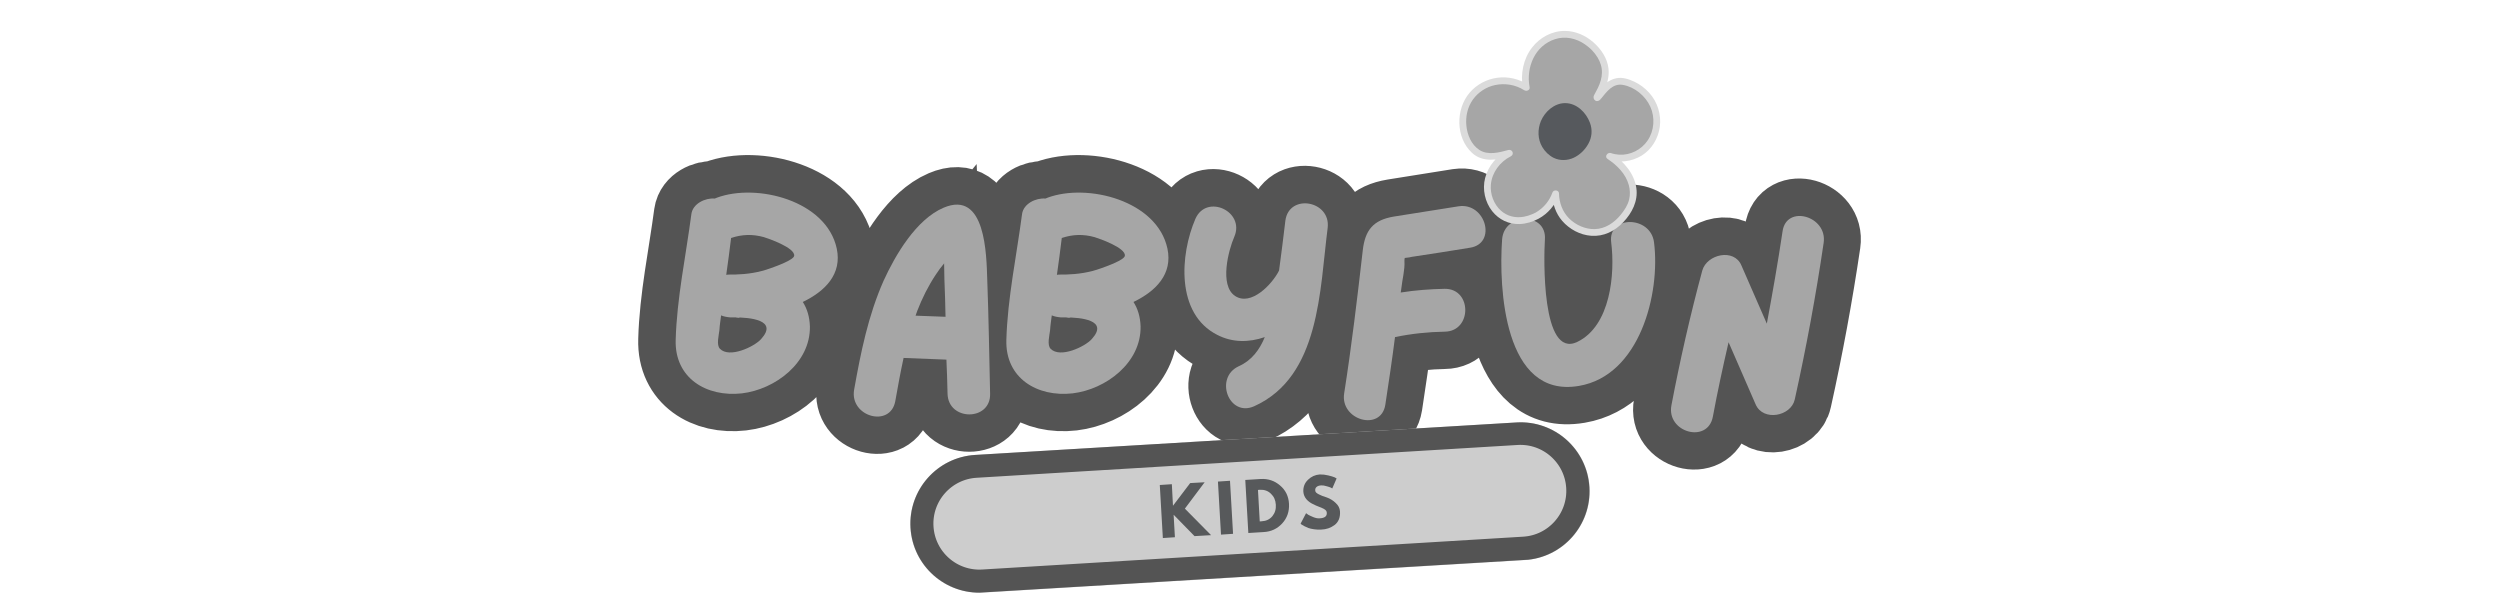 <svg xmlns="http://www.w3.org/2000/svg" xmlns:xlink="http://www.w3.org/1999/xlink" width="324" zoomAndPan="magnify" viewBox="0 0 242.88 58.5" height="78" preserveAspectRatio="xMidYMid meet" version="1.0"><defs><g/><clipPath id="bfb6f25e40"><path d="M 24 0 L 219 0 L 219 58.004 L 24 58.004 Z M 24 0 " clip-rule="nonzero"/></clipPath><clipPath id="9d7603b6b6"><path d="M 142 3 L 161 3 L 161 23 L 142 23 Z M 142 3 " clip-rule="nonzero"/></clipPath><clipPath id="1f0e10b15d"><path d="M 137.773 15.23 L 149.75 0.047 L 165.512 12.48 L 153.539 27.664 Z M 137.773 15.23 " clip-rule="nonzero"/></clipPath><clipPath id="5987f5db95"><path d="M 137.773 15.23 L 149.75 0.047 L 165.512 12.48 L 153.539 27.664 Z M 137.773 15.23 " clip-rule="nonzero"/></clipPath><clipPath id="7c2c2284c2"><path d="M 141 3 L 162 3 L 162 23 L 141 23 Z M 141 3 " clip-rule="nonzero"/></clipPath><clipPath id="90ad87541b"><path d="M 137.773 15.23 L 149.75 0.047 L 165.512 12.48 L 153.539 27.664 Z M 137.773 15.23 " clip-rule="nonzero"/></clipPath><clipPath id="b9153c5f33"><path d="M 137.773 15.23 L 149.75 0.047 L 165.512 12.48 L 153.539 27.664 Z M 137.773 15.23 " clip-rule="nonzero"/></clipPath><clipPath id="8b771fae9a"><path d="M 149 10 L 155 10 L 155 16 L 149 16 Z M 149 10 " clip-rule="nonzero"/></clipPath><clipPath id="72e77366a7"><path d="M 137.773 15.23 L 149.75 0.047 L 165.512 12.48 L 153.539 27.664 Z M 137.773 15.23 " clip-rule="nonzero"/></clipPath><clipPath id="2268e1cc1d"><path d="M 137.773 15.23 L 149.75 0.047 L 165.512 12.48 L 153.539 27.664 Z M 137.773 15.23 " clip-rule="nonzero"/></clipPath><clipPath id="4181909caf"><path d="M 88 41 L 155 41 L 155 58 L 88 58 Z M 88 41 " clip-rule="nonzero"/></clipPath><clipPath id="7c0985d00c"><path d="M 88.023 44.621 L 154.051 40.66 L 154.855 54.043 L 88.828 58.004 Z M 88.023 44.621 " clip-rule="nonzero"/></clipPath><clipPath id="4b1c7ed08b"><path d="M 147.359 41.062 C 151.055 40.84 154.23 43.656 154.453 47.352 C 154.676 51.047 151.859 54.223 148.164 54.441 L 95.52 57.602 C 91.824 57.824 88.648 55.008 88.426 51.312 C 88.207 47.617 91.02 44.441 94.715 44.219 Z M 147.359 41.062 " clip-rule="nonzero"/></clipPath><clipPath id="d156efcc2d"><path d="M 88 41 L 155 41 L 155 58 L 88 58 Z M 88 41 " clip-rule="nonzero"/></clipPath><clipPath id="7c61693d23"><path d="M 88.023 44.621 L 154.09 40.656 L 154.895 54.02 L 88.828 57.984 Z M 88.023 44.621 " clip-rule="nonzero"/></clipPath><clipPath id="01ecfe1976"><path d="M 88.043 44.621 L 154.074 40.656 L 154.875 54.031 L 88.848 57.992 Z M 88.043 44.621 " clip-rule="nonzero"/></clipPath><clipPath id="235ae863af"><path d="M 147.34 41.062 C 151.031 40.84 154.207 43.656 154.426 47.348 C 154.648 51.039 151.836 54.215 148.141 54.434 L 95.535 57.594 C 91.84 57.812 88.668 55 88.445 51.309 C 88.223 47.613 91.039 44.441 94.73 44.219 Z M 147.34 41.062 " clip-rule="nonzero"/></clipPath></defs><g clip-path="url(#bfb6f25e40)"><path stroke-linecap="butt" transform="matrix(0.946, 0, 0, 0.946, 64.229, 10.95)" fill="none" stroke-linejoin="miter" d="M 18.01 13.954 C 16.949 9.026 9.796 7.206 5.693 8.733 C 5.598 8.77 5.541 8.799 5.487 8.828 C 4.488 8.733 3.229 9.348 3.081 10.409 C 2.519 14.664 1.583 19.06 1.467 23.34 C 1.347 27.273 4.633 29.242 8.269 28.825 C 11.699 28.416 15.31 25.688 15.252 21.965 C 15.224 20.962 14.959 20.12 14.522 19.439 C 16.833 18.329 18.567 16.567 18.01 13.954 Z M 10.527 12.786 C 10.997 12.93 13.725 13.867 13.643 14.689 C 13.614 15.126 11.699 15.807 11.208 15.981 C 10.002 16.422 8.801 16.596 7.538 16.624 C 7.39 16.624 7.216 16.624 7.068 16.624 C 6.923 16.624 6.804 16.624 6.659 16.653 C 6.833 15.39 7.01 14.131 7.155 12.873 C 8.298 12.493 9.359 12.464 10.527 12.786 Z M 10.238 23.253 C 9.532 24.05 6.981 25.247 6.015 24.252 C 5.627 23.872 5.892 22.873 5.949 22.345 C 5.986 21.817 6.073 21.321 6.131 20.822 C 6.395 20.933 6.717 20.999 7.068 21.028 C 7.216 21.028 7.361 21.028 7.509 21.028 C 9.094 21.028 12.021 21.284 10.238 23.253 Z M 33.467 17.153 C 33.372 14.606 33.318 7.916 28.976 9.765 C 26.161 10.966 24.023 14.635 22.818 17.268 C 21.237 20.847 20.469 24.632 19.797 28.445 C 19.297 31.231 23.52 32.408 24.023 29.622 C 24.287 28.152 24.543 26.654 24.873 25.189 L 29.269 25.366 C 29.327 26.543 29.356 27.715 29.385 28.854 C 29.442 31.706 33.846 31.706 33.76 28.854 C 33.669 24.954 33.611 21.057 33.467 17.153 Z M 26.277 20.347 C 26.78 19.06 27.424 17.768 28.184 16.624 C 28.448 16.216 28.741 15.836 29.034 15.477 C 29.063 16.067 29.034 16.653 29.063 17.153 C 29.12 18.416 29.158 19.675 29.187 20.962 C 28.155 20.933 27.131 20.876 26.108 20.847 C 26.161 20.669 26.219 20.525 26.277 20.347 Z M 51.97 13.954 C 50.909 9.026 43.756 7.206 39.654 8.733 C 39.563 8.77 39.505 8.799 39.447 8.828 C 38.453 8.733 37.19 9.348 37.041 10.409 C 36.484 14.664 35.543 19.06 35.431 23.34 C 35.307 27.273 38.593 29.242 42.233 28.825 C 45.663 28.416 49.27 25.688 49.213 21.965 C 49.184 20.962 48.92 20.12 48.482 19.439 C 50.798 18.329 52.531 16.567 51.97 13.954 Z M 44.487 12.786 C 44.961 12.93 47.69 13.867 47.603 14.689 C 47.574 15.126 45.663 15.807 45.168 15.981 C 43.967 16.422 42.762 16.596 41.503 16.624 C 41.35 16.624 41.181 16.624 41.028 16.624 C 40.888 16.624 40.764 16.624 40.619 16.653 C 40.793 15.39 40.97 14.131 41.115 12.873 C 42.262 12.493 43.319 12.464 44.487 12.786 Z M 44.202 23.253 C 43.492 24.05 40.941 25.247 39.976 24.252 C 39.592 23.872 39.856 22.873 39.914 22.345 C 39.947 21.817 40.033 21.321 40.091 20.822 C 40.355 20.933 40.677 20.999 41.028 21.028 C 41.181 21.028 41.321 21.028 41.474 21.028 C 43.055 21.028 45.985 21.284 44.202 23.253 Z M 64.084 11.081 C 63.877 12.786 63.671 14.511 63.44 16.216 C 62.73 17.619 60.563 19.91 58.92 18.82 C 57.273 17.743 58.247 14.103 58.834 12.757 C 59.973 10.144 55.986 8.295 54.838 10.908 C 53.257 14.577 52.82 20.64 57.075 22.811 C 58.656 23.633 60.352 23.604 61.97 23.047 C 61.442 24.334 60.617 25.453 59.3 26.039 C 56.753 27.215 58.276 31.318 60.885 30.142 C 67.658 27.091 67.6 18.176 68.422 11.849 C 68.776 9.026 64.463 8.266 64.084 11.081 Z M 81.881 9.612 C 79.656 9.963 77.456 10.322 75.228 10.673 C 73.118 11.024 72.264 12.047 72.029 14.16 C 71.472 19.06 70.881 23.955 70.122 28.825 C 69.68 31.582 73.903 32.787 74.348 30.001 C 74.699 27.682 75.05 25.366 75.343 23.047 C 77.048 22.696 78.715 22.522 80.449 22.489 C 83.264 22.461 83.264 18.065 80.449 18.094 C 78.926 18.119 77.427 18.242 75.929 18.469 C 75.958 18.358 75.958 18.205 75.987 18.065 C 76.074 17.182 76.367 16.129 76.309 15.25 C 76.309 15.126 76.309 15.04 76.338 14.928 C 76.66 14.899 77.011 14.833 77.077 14.804 C 79.066 14.511 81.064 14.189 83.057 13.867 C 85.839 13.43 84.638 9.208 81.881 9.612 Z M 101.944 13.31 C 101.593 10.553 97.198 10.524 97.549 13.31 C 97.957 16.538 97.482 21.907 94.053 23.55 C 90.359 25.308 90.623 14.775 90.738 13.013 C 90.945 10.202 86.549 10.231 86.343 13.013 C 85.992 17.978 86.52 29.382 94.23 28.066 C 100.475 27.005 102.617 18.593 101.944 13.31 Z M 115.139 12.2 C 114.673 15.366 114.116 18.527 113.53 21.672 L 110.917 15.688 C 110.158 13.896 107.372 14.54 106.897 16.216 C 105.667 20.793 104.615 25.424 103.731 30.059 C 103.203 32.841 107.458 34.017 107.987 31.231 C 108.453 28.681 109.01 26.126 109.596 23.575 C 110.537 25.717 111.445 27.83 112.382 29.972 C 113.15 31.735 116.023 31.202 116.398 29.44 C 117.575 24.136 118.569 18.767 119.366 13.372 C 119.775 10.615 115.519 9.414 115.139 12.2 Z M 115.139 12.2 " stroke="#545454" stroke-width="7.7" stroke-opacity="1" stroke-miterlimit="4"/></g><g fill="#a6a6a6" fill-opacity="1"><g transform="translate(64.229, 39.343)"><g><path d="M 17.043 -15.184 C 16.043 -19.848 9.27 -21.57 5.387 -20.125 C 5.301 -20.098 5.246 -20.07 5.191 -20.043 C 4.246 -20.125 3.055 -19.543 2.914 -18.543 C 2.387 -14.52 1.5 -10.355 1.387 -6.301 C 1.277 -2.582 4.387 -0.723 7.828 -1.109 C 11.074 -1.5 14.488 -4.082 14.434 -7.605 C 14.406 -8.551 14.156 -9.355 13.742 -9.992 C 15.934 -11.047 17.57 -12.715 17.043 -15.184 Z M 9.965 -16.293 C 10.41 -16.156 12.992 -15.266 12.906 -14.488 C 12.879 -14.074 11.074 -13.434 10.605 -13.27 C 9.465 -12.852 8.328 -12.688 7.133 -12.656 C 6.996 -12.656 6.828 -12.656 6.691 -12.656 C 6.551 -12.656 6.441 -12.656 6.301 -12.629 C 6.469 -13.824 6.633 -15.016 6.773 -16.211 C 7.855 -16.57 8.855 -16.598 9.965 -16.293 Z M 9.688 -6.383 C 9.023 -5.637 6.605 -4.496 5.691 -5.441 C 5.328 -5.801 5.578 -6.746 5.637 -7.246 C 5.664 -7.746 5.746 -8.215 5.801 -8.688 C 6.051 -8.578 6.355 -8.523 6.691 -8.492 C 6.828 -8.492 6.969 -8.492 7.105 -8.492 C 8.605 -8.492 11.383 -8.246 9.688 -6.383 Z M 9.688 -6.383 "/></g></g></g><g fill="#a6a6a6" fill-opacity="1"><g transform="translate(81.549, 39.343)"><g><path d="M 14.352 -12.16 C 14.27 -14.574 14.211 -20.902 10.105 -19.152 C 7.438 -18.016 5.414 -14.547 4.273 -12.047 C 2.777 -8.66 2.055 -5.078 1.414 -1.473 C 0.945 1.164 4.941 2.277 5.414 -0.359 C 5.664 -1.75 5.914 -3.164 6.219 -4.551 L 10.383 -4.387 C 10.438 -3.277 10.465 -2.164 10.492 -1.082 C 10.547 1.609 14.711 1.609 14.629 -1.082 C 14.547 -4.773 14.488 -8.465 14.352 -12.16 Z M 7.551 -9.133 C 8.023 -10.355 8.633 -11.574 9.355 -12.656 C 9.605 -13.047 9.883 -13.406 10.16 -13.742 C 10.188 -13.184 10.16 -12.629 10.188 -12.16 C 10.242 -10.965 10.27 -9.77 10.297 -8.551 C 9.328 -8.578 8.355 -8.633 7.383 -8.66 C 7.438 -8.828 7.496 -8.965 7.551 -9.133 Z M 7.551 -9.133 "/></g></g></g><g fill="#a6a6a6" fill-opacity="1"><g transform="translate(96.371, 39.343)"><g><path d="M 17.043 -15.184 C 16.043 -19.848 9.27 -21.57 5.387 -20.125 C 5.301 -20.098 5.246 -20.07 5.191 -20.043 C 4.246 -20.125 3.055 -19.543 2.914 -18.543 C 2.387 -14.52 1.5 -10.355 1.387 -6.301 C 1.277 -2.582 4.387 -0.723 7.828 -1.109 C 11.074 -1.5 14.488 -4.082 14.434 -7.605 C 14.406 -8.551 14.156 -9.355 13.742 -9.992 C 15.934 -11.047 17.57 -12.715 17.043 -15.184 Z M 9.965 -16.293 C 10.41 -16.156 12.992 -15.266 12.906 -14.488 C 12.879 -14.074 11.074 -13.434 10.605 -13.27 C 9.465 -12.852 8.328 -12.688 7.133 -12.656 C 6.996 -12.656 6.828 -12.656 6.691 -12.656 C 6.551 -12.656 6.441 -12.656 6.301 -12.629 C 6.469 -13.824 6.633 -15.016 6.773 -16.211 C 7.855 -16.57 8.855 -16.598 9.965 -16.293 Z M 9.688 -6.383 C 9.023 -5.637 6.605 -4.496 5.691 -5.441 C 5.328 -5.801 5.578 -6.746 5.637 -7.246 C 5.664 -7.746 5.746 -8.215 5.801 -8.688 C 6.051 -8.578 6.355 -8.523 6.691 -8.492 C 6.828 -8.492 6.969 -8.492 7.105 -8.492 C 8.605 -8.492 11.383 -8.246 9.688 -6.383 Z M 9.688 -6.383 "/></g></g></g><g fill="#a6a6a6" fill-opacity="1"><g transform="translate(113.691, 39.343)"><g><path d="M 11.188 -17.902 C 10.992 -16.293 10.797 -14.656 10.574 -13.047 C 9.91 -11.715 7.855 -9.551 6.301 -10.574 C 4.746 -11.602 5.664 -15.047 6.219 -16.32 C 7.301 -18.793 3.523 -20.543 2.441 -18.07 C 0.945 -14.602 0.527 -8.855 4.551 -6.801 C 6.051 -6.023 7.66 -6.051 9.188 -6.578 C 8.688 -5.355 7.91 -4.301 6.66 -3.746 C 4.246 -2.637 5.691 1.25 8.16 0.141 C 14.574 -2.75 14.52 -11.188 15.297 -17.184 C 15.629 -19.848 11.547 -20.57 11.188 -17.902 Z M 11.188 -17.902 "/></g></g></g><g fill="#a6a6a6" fill-opacity="1"><g transform="translate(129.179, 39.343)"><g><path d="M 12.547 -19.293 C 10.438 -18.961 8.355 -18.625 6.246 -18.293 C 4.246 -17.961 3.441 -16.988 3.219 -14.988 C 2.691 -10.355 2.137 -5.719 1.414 -1.109 C 1 1.5 4.996 2.637 5.414 0 C 5.746 -2.191 6.078 -4.387 6.355 -6.578 C 7.965 -6.91 9.551 -7.078 11.188 -7.105 C 13.852 -7.133 13.852 -11.297 11.188 -11.27 C 9.742 -11.242 8.328 -11.133 6.91 -10.91 C 6.941 -11.02 6.941 -11.16 6.969 -11.297 C 7.051 -12.129 7.328 -13.129 7.273 -13.961 C 7.273 -14.074 7.273 -14.156 7.301 -14.27 C 7.605 -14.297 7.938 -14.352 7.996 -14.379 C 9.883 -14.656 11.77 -14.961 13.656 -15.266 C 16.293 -15.684 15.156 -19.68 12.547 -19.293 Z M 12.547 -19.293 "/></g></g></g><g fill="#a6a6a6" fill-opacity="1"><g transform="translate(144.5, 39.343)"><g><path d="M 16.211 -15.793 C 15.879 -18.402 11.715 -18.434 12.047 -15.793 C 12.438 -12.742 11.992 -7.66 8.742 -6.105 C 5.246 -4.441 5.496 -14.406 5.605 -16.07 C 5.801 -18.738 1.637 -18.711 1.445 -16.07 C 1.109 -11.383 1.609 -0.582 8.91 -1.832 C 14.824 -2.832 16.848 -10.797 16.211 -15.793 Z M 16.211 -15.793 "/></g></g></g><g fill="#a6a6a6" fill-opacity="1"><g transform="translate(160.988, 39.343)"><g><path d="M 12.215 -16.848 C 11.77 -13.852 11.242 -10.855 10.688 -7.883 L 8.215 -13.547 C 7.496 -15.238 4.859 -14.629 4.414 -13.047 C 3.246 -8.715 2.25 -4.332 1.414 0.055 C 0.918 2.691 4.941 3.805 5.441 1.164 C 5.887 -1.25 6.414 -3.664 6.969 -6.078 C 7.855 -4.055 8.715 -2.055 9.605 -0.027 C 10.328 1.637 13.047 1.137 13.406 -0.527 C 14.52 -5.551 15.461 -10.633 16.211 -15.738 C 16.598 -18.348 12.574 -19.488 12.215 -16.848 Z M 12.215 -16.848 "/></g></g></g><g clip-path="url(#9d7603b6b6)"><g clip-path="url(#1f0e10b15d)"><g clip-path="url(#5987f5db95)"><path fill="#a6a6a6" d="M 148.289 8.5 C 146.684 7.473 144.59 7.684 143.273 8.977 C 141.762 10.457 141.914 12.738 142.715 13.98 C 142.977 14.387 143.316 14.746 143.746 14.961 C 144.633 15.41 145.699 15.156 146.664 14.891 C 145.543 15.434 144.699 16.543 144.539 17.773 C 144.379 19.008 144.941 20.324 145.98 21.004 C 147.516 22.012 149.262 21.008 149.473 20.887 C 150.598 20.234 151.027 19.168 151.148 18.836 C 151.156 19.234 151.227 20.195 151.895 21.082 C 152.766 22.234 154.336 22.867 155.727 22.492 C 156.605 22.254 157.332 21.621 157.879 20.898 C 158.199 20.477 158.477 20.008 158.609 19.496 C 158.824 18.66 158.633 17.754 158.203 17.004 C 157.773 16.258 157.117 15.656 156.398 15.184 C 157.609 15.621 159.055 15.266 159.957 14.348 C 160.859 13.43 161.195 12.012 160.848 10.773 C 160.504 9.531 159.5 8.508 158.285 8.086 C 157.965 7.973 157.613 7.848 157.164 7.918 C 155.953 8.113 155.289 9.566 155.172 9.496 C 155.055 9.422 156.055 8.266 155.973 6.855 C 155.895 5.488 154.832 4.562 154.609 4.367 C 154.383 4.168 153.199 3.137 151.566 3.359 C 150.375 3.523 149.633 4.254 149.406 4.488 C 148.773 5.137 148.535 5.832 148.43 6.16 C 148.098 7.176 148.203 8.059 148.289 8.5 Z M 148.289 8.5 " fill-opacity="1" fill-rule="nonzero"/></g></g></g><g clip-path="url(#7c2c2284c2)"><g clip-path="url(#90ad87541b)"><g clip-path="url(#b9153c5f33)"><path fill="#dbdbdb" d="M 148.492 8.242 C 147.602 7.68 146.547 7.418 145.496 7.555 C 144.449 7.691 143.477 8.207 142.789 9.008 C 141.41 10.621 141.426 13.383 143.016 14.855 C 144.078 15.836 145.523 15.543 146.781 15.199 C 146.703 14.992 146.621 14.789 146.543 14.582 C 145.441 15.129 144.602 16.109 144.293 17.305 C 144.008 18.406 144.281 19.645 144.988 20.535 C 145.641 21.355 146.598 21.812 147.648 21.777 C 148.285 21.754 148.93 21.559 149.488 21.258 C 150.402 20.766 151.102 19.941 151.453 18.965 C 151.242 18.934 151.031 18.906 150.82 18.875 C 150.84 19.812 151.164 20.75 151.781 21.465 C 152.488 22.281 153.52 22.84 154.605 22.918 C 155.824 23.008 156.891 22.469 157.719 21.602 C 158.574 20.703 159.176 19.539 158.992 18.27 C 158.781 16.836 157.773 15.703 156.602 14.926 C 156.492 15.113 156.379 15.301 156.27 15.492 C 157.344 15.867 158.527 15.715 159.5 15.129 C 160.484 14.531 161.117 13.461 161.273 12.332 C 161.434 11.137 161.051 9.918 160.246 9.023 C 159.832 8.566 159.336 8.191 158.777 7.93 C 158.254 7.688 157.648 7.488 157.066 7.602 C 156.477 7.715 155.996 8.066 155.594 8.496 C 155.445 8.656 155.309 8.828 155.18 9 C 155.129 9.062 155.082 9.129 155.031 9.191 C 155.02 9.211 154.996 9.227 154.984 9.246 C 154.988 9.238 155.039 9.199 155.059 9.191 C 155.117 9.184 155.172 9.18 155.227 9.172 C 155.293 9.211 155.359 9.25 155.426 9.293 C 155.449 9.344 155.469 9.395 155.488 9.449 C 155.48 9.414 155.488 9.516 155.488 9.508 C 155.492 9.66 155.457 9.566 155.473 9.551 C 155.488 9.543 155.496 9.5 155.508 9.484 C 155.543 9.41 155.582 9.34 155.621 9.27 C 155.734 9.059 155.848 8.844 155.941 8.629 C 156.203 8.023 156.355 7.355 156.289 6.691 C 156.18 5.664 155.566 4.762 154.801 4.098 C 154.047 3.445 153.082 3.016 152.074 3.004 C 150.809 2.988 149.613 3.637 148.848 4.629 C 148.008 5.719 147.711 7.199 147.961 8.539 C 148.039 8.957 148.695 8.883 148.617 8.465 C 148.438 7.52 148.559 6.543 148.973 5.676 C 149.402 4.785 150.145 4.105 151.109 3.801 C 152.09 3.484 153.16 3.73 153.988 4.305 C 154.504 4.656 154.891 5.051 155.219 5.578 C 155.492 6.02 155.66 6.543 155.648 7.066 C 155.641 7.586 155.477 8.082 155.254 8.547 C 155.172 8.719 155.082 8.887 154.988 9.055 C 154.93 9.164 154.859 9.277 154.836 9.402 C 154.805 9.602 154.934 9.797 155.137 9.824 C 155.32 9.848 155.449 9.727 155.555 9.598 C 156.105 8.926 156.695 8.07 157.695 8.254 C 158.836 8.457 159.879 9.324 160.352 10.371 C 160.824 11.418 160.738 12.703 160.086 13.66 C 159.477 14.562 158.398 15.105 157.309 15.035 C 157.039 15.016 156.777 14.969 156.523 14.879 C 156.195 14.766 155.863 15.227 156.191 15.445 C 157.121 16.062 157.961 16.891 158.262 17.996 C 158.383 18.449 158.402 18.93 158.293 19.387 C 158.164 19.934 157.844 20.422 157.492 20.855 C 156.848 21.645 155.98 22.25 154.934 22.27 C 154.012 22.285 153.094 21.867 152.449 21.223 C 151.809 20.578 151.492 19.695 151.473 18.793 C 151.469 18.465 150.949 18.406 150.84 18.707 C 150.547 19.523 150.004 20.184 149.262 20.629 C 149.184 20.68 149.281 20.621 149.25 20.637 C 149.223 20.652 149.191 20.668 149.164 20.684 C 149.059 20.734 148.949 20.785 148.84 20.832 C 148.578 20.941 148.312 21.023 148.039 21.07 C 147.238 21.207 146.457 21.027 145.84 20.484 C 145.141 19.863 144.77 18.871 144.852 17.941 C 144.957 16.77 145.738 15.719 146.781 15.199 C 147.168 15.008 146.949 14.473 146.543 14.582 C 145.656 14.824 144.555 15.121 143.723 14.566 C 142.953 14.059 142.566 13.125 142.473 12.234 C 142.379 11.34 142.582 10.406 143.109 9.672 C 143.625 8.957 144.406 8.445 145.27 8.266 C 146.23 8.066 147.25 8.234 148.082 8.762 C 148.234 8.855 148.43 8.855 148.547 8.707 C 148.648 8.578 148.645 8.336 148.492 8.242 Z M 148.492 8.242 " fill-opacity="1" fill-rule="nonzero"/></g></g></g><g clip-path="url(#8b771fae9a)"><g clip-path="url(#72e77366a7)"><g clip-path="url(#2268e1cc1d)"><path fill="#56595d" d="M 150.016 11.902 C 149.945 12.078 149.559 13.043 150.066 14.012 C 150.129 14.125 150.66 15.125 151.742 15.219 C 152.582 15.293 153.395 14.777 153.875 14.082 C 154.113 13.738 154.289 13.34 154.316 12.926 C 154.344 12.508 154.223 12.094 154.027 11.727 C 153.922 11.531 153.312 10.391 152.145 10.355 C 151.008 10.316 150.312 11.355 150.223 11.496 C 150.188 11.551 150.098 11.695 150.016 11.902 Z M 150.016 11.902 " fill-opacity="1" fill-rule="nonzero"/><path fill="#56595d" d="M 149.711 11.777 C 149.383 12.594 149.395 13.52 149.848 14.289 C 150.109 14.734 150.5 15.113 150.961 15.344 C 151.57 15.641 152.301 15.613 152.906 15.332 C 153.504 15.047 153.988 14.578 154.312 14.004 C 154.68 13.359 154.742 12.629 154.484 11.934 C 154.102 10.918 153.188 10.016 152.051 10.023 C 151.012 10.031 150.098 10.852 149.711 11.777 C 149.547 12.168 150.156 12.426 150.32 12.035 C 150.562 11.457 151.047 10.934 151.66 10.746 C 152.141 10.598 152.645 10.723 153.035 11.023 C 153.207 11.152 153.352 11.305 153.48 11.477 C 153.531 11.547 153.582 11.617 153.629 11.695 C 153.648 11.723 153.664 11.75 153.68 11.777 C 153.695 11.805 153.73 11.871 153.695 11.805 C 153.945 12.258 154.078 12.77 153.918 13.273 C 153.758 13.789 153.398 14.242 152.957 14.547 C 152.539 14.836 152.012 14.984 151.508 14.848 C 151.07 14.73 150.719 14.41 150.469 14.043 C 150.445 14.004 150.422 13.969 150.398 13.934 C 150.391 13.918 150.344 13.84 150.375 13.891 C 150.406 13.945 150.352 13.848 150.348 13.836 C 150.312 13.762 150.277 13.691 150.254 13.613 C 150.172 13.391 150.133 13.152 150.137 12.918 C 150.141 12.578 150.207 12.316 150.32 12.035 C 150.477 11.637 149.867 11.379 149.711 11.777 Z M 149.711 11.777 " fill-opacity="1" fill-rule="nonzero"/></g></g></g><g clip-path="url(#4181909caf)"><g clip-path="url(#7c0985d00c)"><g clip-path="url(#4b1c7ed08b)"><path fill="#cdcdcd" d="M 88.023 44.621 L 154.051 40.66 L 154.855 54.043 L 88.828 58.004 Z M 88.023 44.621 " fill-opacity="1" fill-rule="nonzero"/></g></g></g><g clip-path="url(#d156efcc2d)"><g clip-path="url(#7c61693d23)"><g clip-path="url(#01ecfe1976)"><g clip-path="url(#235ae863af)"><path stroke-linecap="butt" transform="matrix(0.742, -0.045, 0.045, 0.742, 88.044, 44.62)" fill="none" stroke-linejoin="miter" d="M 79.88 0 C 84.853 -0.001 88.889 4.035 88.885 9.008 C 88.887 13.981 84.856 18.017 79.878 18.013 L 9.01 18.018 C 4.032 18.014 0.001 13.983 -0 9.01 C -0.002 4.032 4.034 0.001 9.007 -0.001 Z M 79.88 0 " stroke="#545454" stroke-width="6" stroke-opacity="1" stroke-miterlimit="4"/></g></g></g></g><g fill="#57595b" fill-opacity="1"><g transform="translate(112.594, 52.314)"><g><path d="M 5.062 -0.297 L 3.453 -0.203 L 1.422 -2.281 L 1.547 -0.094 L 0.375 -0.016 L 0.078 -5.172 L 1.25 -5.25 L 1.359 -3.156 L 3.031 -5.359 L 4.438 -5.438 L 2.516 -2.875 Z M 5.062 -0.297 "/></g></g></g><g fill="#57595b" fill-opacity="1"><g transform="translate(118.246, 51.981)"><g><path d="M 1.25 -5.25 L 1.547 -0.094 L 0.375 -0.016 L 0.078 -5.172 Z M 1.25 -5.25 "/></g></g></g><g fill="#57595b" fill-opacity="1"><g transform="translate(120.903, 51.824)"><g><path d="M 0.078 -5.172 L 1.578 -5.266 C 2.297 -5.305 2.922 -5.098 3.453 -4.641 C 3.992 -4.191 4.285 -3.598 4.328 -2.859 C 4.367 -2.109 4.148 -1.473 3.672 -0.953 C 3.191 -0.43 2.594 -0.148 1.875 -0.109 L 0.375 -0.016 Z M 1.484 -1.141 L 1.672 -1.156 C 2.098 -1.176 2.441 -1.336 2.703 -1.641 C 2.961 -1.953 3.078 -2.328 3.047 -2.766 C 3.023 -3.203 2.867 -3.555 2.578 -3.828 C 2.297 -4.109 1.938 -4.238 1.5 -4.219 L 1.312 -4.203 Z M 1.484 -1.141 "/></g></g></g><g fill="#57595b" fill-opacity="1"><g transform="translate(126.249, 51.508)"><g><path d="M 1.969 -5.391 C 2.25 -5.398 2.523 -5.367 2.797 -5.297 C 3.066 -5.234 3.273 -5.172 3.422 -5.109 L 3.609 -5 L 3.188 -4.031 C 3.145 -4.062 3.086 -4.094 3.016 -4.125 C 2.953 -4.156 2.82 -4.195 2.625 -4.25 C 2.438 -4.312 2.266 -4.336 2.109 -4.328 C 1.91 -4.316 1.758 -4.266 1.656 -4.172 C 1.562 -4.086 1.52 -3.977 1.531 -3.844 C 1.531 -3.77 1.555 -3.703 1.609 -3.641 C 1.672 -3.578 1.766 -3.516 1.891 -3.453 C 2.016 -3.398 2.117 -3.352 2.203 -3.312 C 2.297 -3.281 2.445 -3.227 2.656 -3.156 C 3 -3.031 3.289 -2.848 3.531 -2.609 C 3.781 -2.379 3.914 -2.113 3.938 -1.812 C 3.957 -1.508 3.922 -1.242 3.828 -1.016 C 3.734 -0.797 3.598 -0.617 3.422 -0.484 C 3.242 -0.348 3.039 -0.238 2.812 -0.156 C 2.594 -0.082 2.352 -0.039 2.094 -0.031 C 1.863 -0.02 1.641 -0.031 1.422 -0.062 C 1.203 -0.094 1.016 -0.133 0.859 -0.188 C 0.711 -0.25 0.578 -0.312 0.453 -0.375 C 0.336 -0.438 0.25 -0.488 0.188 -0.531 L 0.109 -0.609 L 0.641 -1.625 C 0.691 -1.582 0.766 -1.531 0.859 -1.469 C 0.953 -1.414 1.109 -1.344 1.328 -1.25 C 1.555 -1.156 1.758 -1.113 1.938 -1.125 C 2.438 -1.145 2.676 -1.32 2.656 -1.656 C 2.656 -1.727 2.633 -1.797 2.594 -1.859 C 2.551 -1.922 2.484 -1.977 2.391 -2.031 C 2.305 -2.082 2.223 -2.125 2.141 -2.156 C 2.066 -2.188 1.945 -2.234 1.781 -2.297 C 1.625 -2.359 1.508 -2.41 1.438 -2.453 C 1.113 -2.586 0.859 -2.766 0.672 -2.984 C 0.492 -3.203 0.395 -3.445 0.375 -3.719 C 0.352 -4.176 0.504 -4.562 0.828 -4.875 C 1.148 -5.188 1.531 -5.359 1.969 -5.391 Z M 1.969 -5.391 "/></g></g></g></svg>